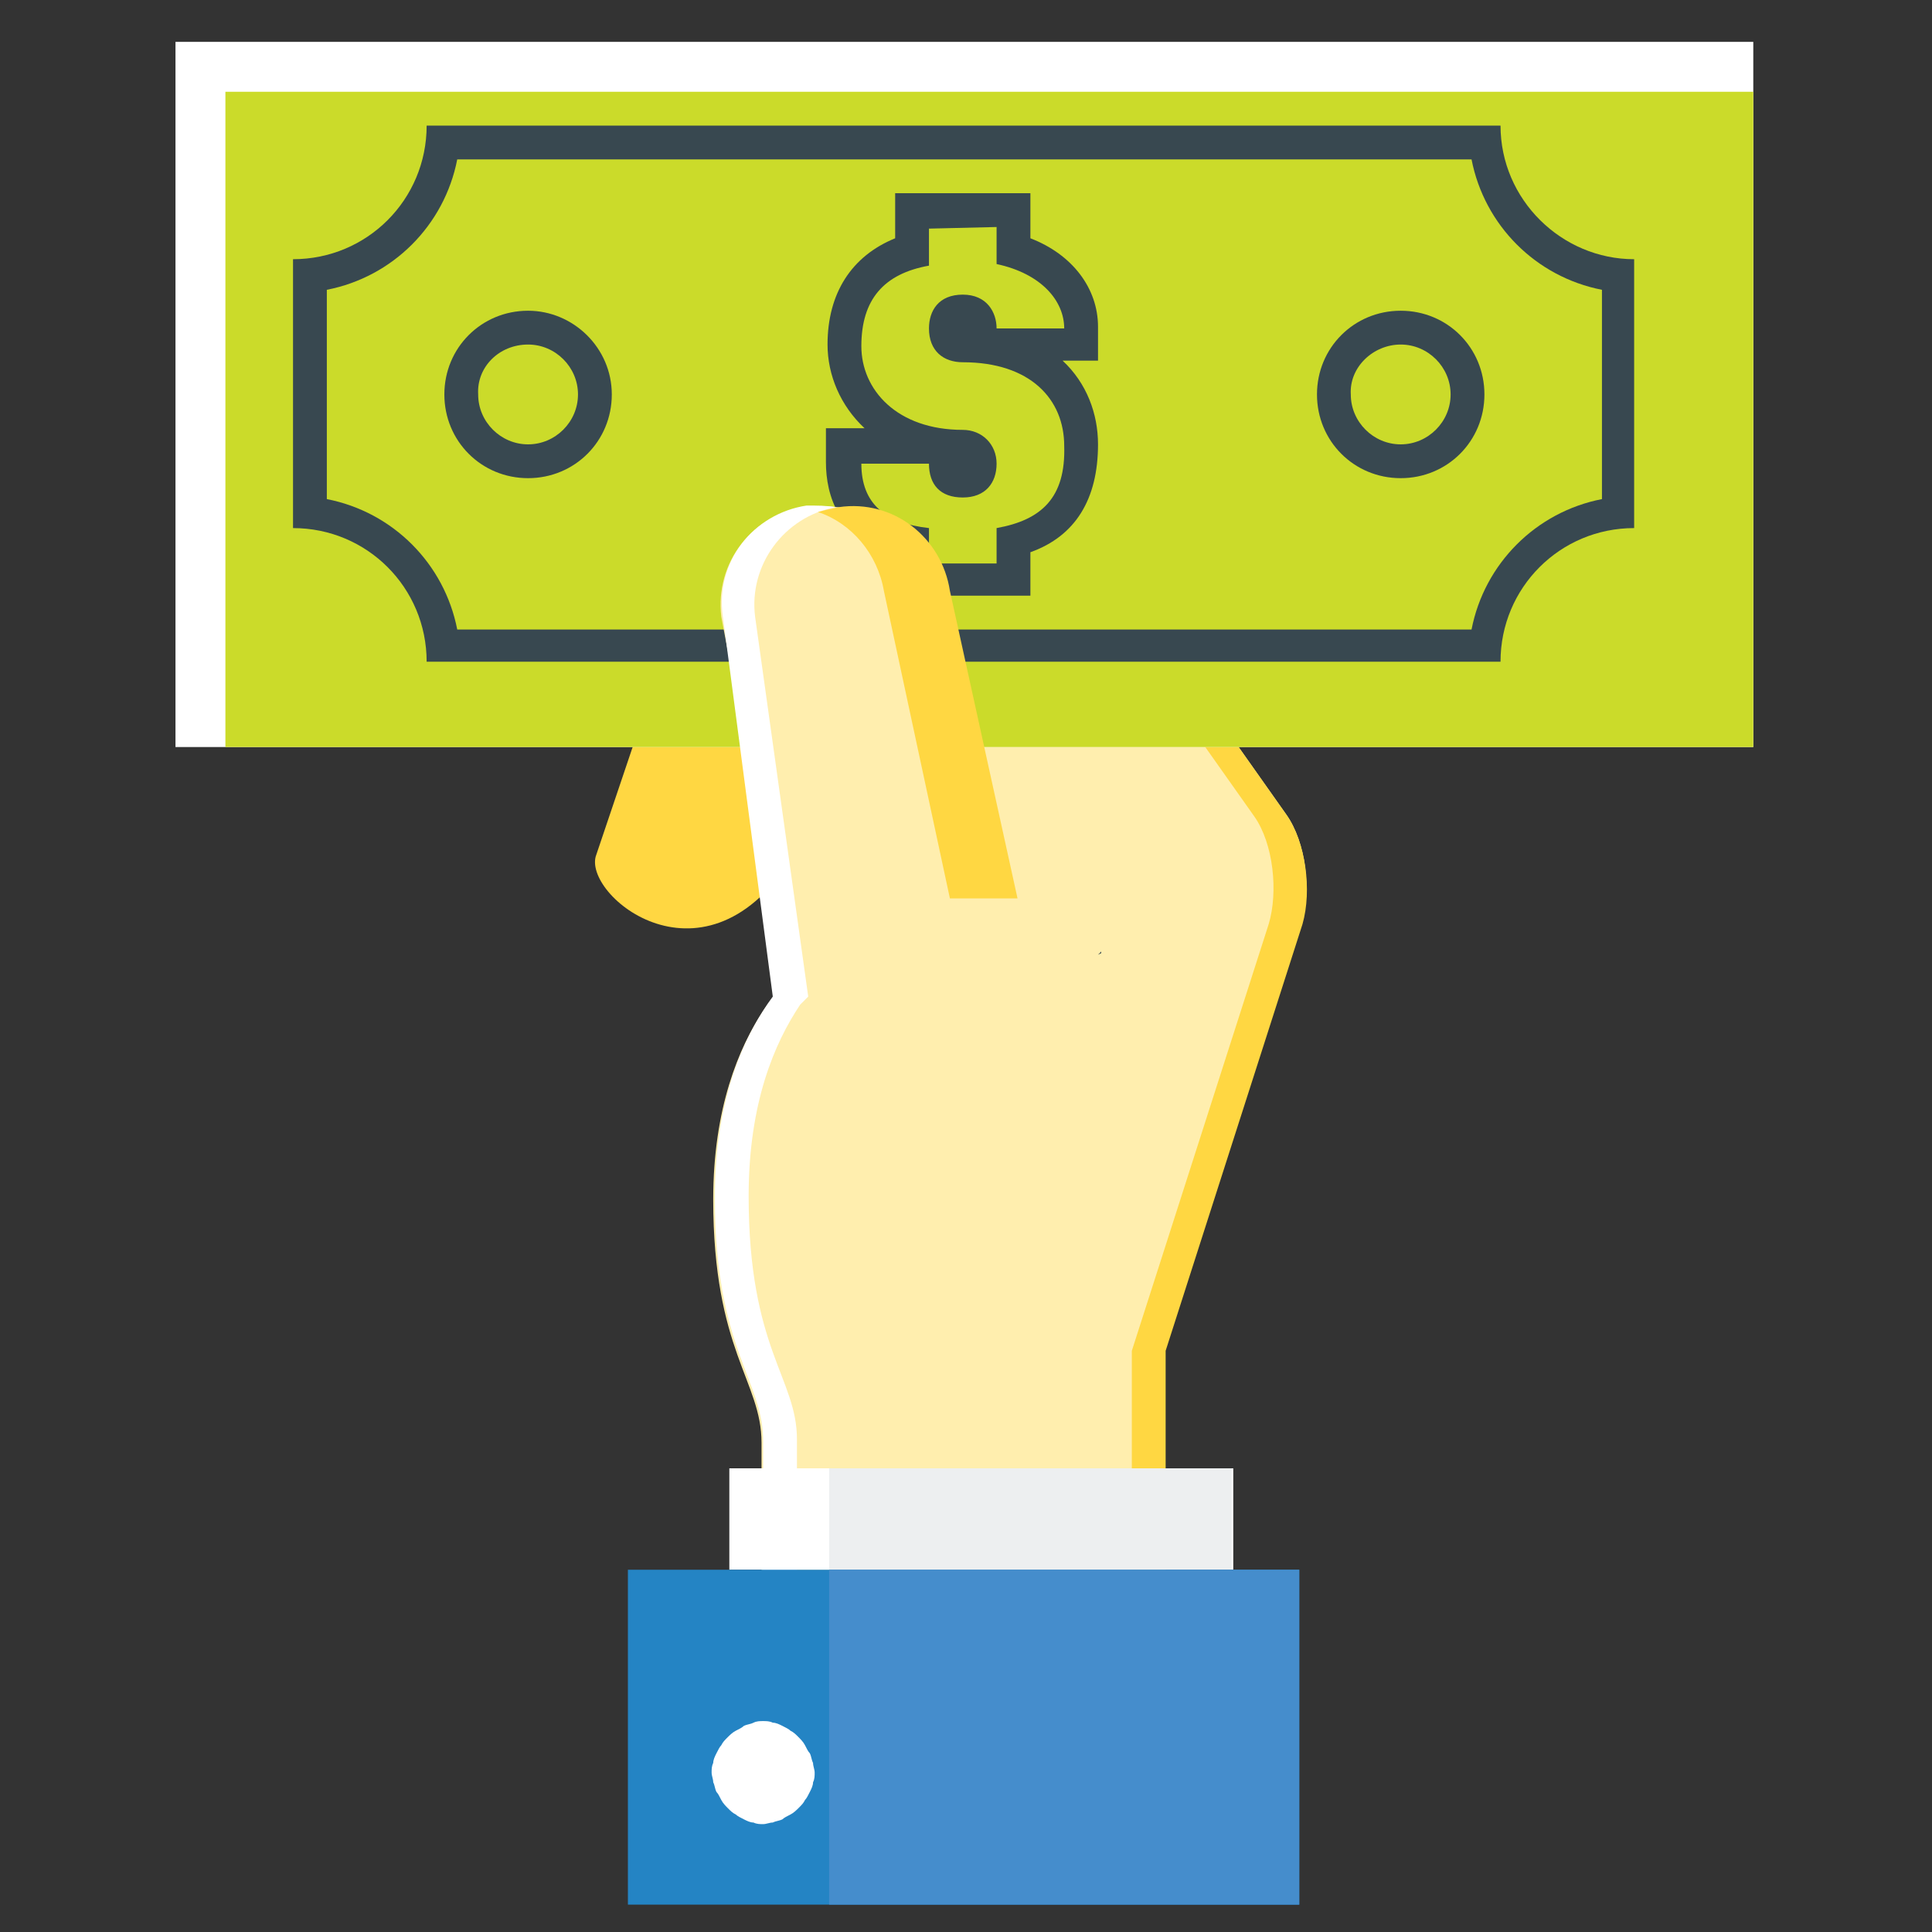 <?xml version="1.0" encoding="utf-8"?>
<!-- Generator: Adobe Illustrator 22.1.0, SVG Export Plug-In . SVG Version: 6.00 Build 0)  -->
<svg version="1.1" id="Layer_1" xmlns="http://www.w3.org/2000/svg" xmlns:xlink="http://www.w3.org/1999/xlink" x="0px" y="0px"
	 viewBox="0 0 120 120" style="enable-background:new 0 0 120 120;" xml:space="preserve">
<rect x="0" y="0" width="120" height="120" fill="#333333" stroke="none"/>
<style type="text/css">
	.st0{fill:#FFD742;}
	.st1{fill:#FFEEAE;}
	.st2{fill:#384850;}
	.st3{fill:#FFFFFF;}
	.st4{fill:#CBDB2A;}
	.st5{fill:#EDEFF0;}
	.st6{fill:#2484C4;}
	.st7{fill:#458DCC;}
</style>
<g>
	<g>
		<path class="st0" d="M51,19.8l-5.9,9.4l-8.1,24c-0.7,2.6,7.2,8.9,12.6-0.6c3.4-5.9,4.5-11.2,6.9-14.7c1.2-1.8,3.8-4.4,6-6.4
			C58.7,27.6,54.6,23.8,51,19.8z"/>
		<path class="st1" d="M79.9,50.6L62.1,25.4l-3.3,11l4.8,22.5l-13,0.5c0,0-6.3,3.8-6.3,15.1c0,9.4,3,11.3,3,15.1v14.3h25v-20
			l8.5-26.5C81.5,55.3,81.1,52.3,79.9,50.6z"/>
		<path class="st0" d="M79.9,50.6L62.1,25.4l-0.6,2.1l16.4,23.2c1.2,1.7,1.5,4.7,0.9,6.7l-8.5,26.5v20h2.1v-20l8.5-26.5
			C81.5,55.3,81.1,52.3,79.9,50.6z"/>
		<polygon class="st2" points="68.2,59.3 68.2,59.3 68.2,59.3 		"/>
		<polygon class="st2" points="68.4,59.1 68.2,59.3 68.4,59.2 		"/>
		<rect x="10.9" y="2.6" class="st3" width="98" height="43.8"/>
		<rect x="14" y="5.7" class="st4" width="94.9" height="40.7"/>
		<path class="st4" d="M27.5,39.1c-0.5-4.4-3.9-7.8-8.3-8.3V16.1c4.4-0.5,7.8-3.9,8.3-8.3h64.8c0.5,4.4,3.9,7.8,8.3,8.3v14.7
			c-4.4,0.5-7.8,3.9-8.3,8.3H27.5z"/>
		<path class="st2" d="M93.2,7.8H26.5c0,4.6-3.7,8.3-8.3,8.3v16.7c4.6,0,8.3,3.7,8.3,8.3h66.7c0-4.6,3.7-8.3,8.3-8.3V16.1
			C97,16.1,93.2,12.4,93.2,7.8z M91.4,9.9c0.8,4.1,4,7.3,8.1,8.1V31c-4.1,0.8-7.3,4-8.1,8.1h-63c-0.8-4.1-4-7.3-8.1-8.1V18
			c4.1-0.8,7.3-4,8.1-8.1H91.4z"/>
		<path class="st4" d="M56.7,36v-2.4c-2.8-0.6-4.2-2.2-4.2-4.9v-1.1h6.3v1.1c0,0.8,0.3,1.1,1.1,1.1c0.7,0,1.1-0.3,1.1-1.1
			c0-0.6-0.4-1.1-1.1-1.1c-5,0-7.3-3.2-7.3-6.3c0-3,1.5-5.1,4.2-5.8V13H63v2.5c2.6,0.8,4.2,2.6,4.2,4.8v1.1h-6.3v-1
			c0-0.5-0.2-1.1-1.1-1.1c-0.5,0-1.1,0.1-1.1,1.1c0,0.5,0.1,1.1,1.1,1.1c5,0,7.3,3.1,7.3,6.3c0.1,3.2-1.3,5.2-4.2,5.9V36L56.7,36
			L56.7,36z"/>
		<path class="st2" d="M64,12h-2.1h-4.2h-2.1v2.1v0.7c-2.7,1.1-4.2,3.4-4.2,6.6c0,1.9,0.8,3.8,2.3,5.2h-0.3h-2.1v2.1
			c0,2.1,0.8,4.7,4.2,5.7v0.5V37h2.1h4.2H64v-2.1v-0.6c2.8-1,4.2-3.3,4.2-6.7c0-1.9-0.7-3.8-2.2-5.2h0.1h2.1v-2.1
			c0-2.4-1.6-4.5-4.2-5.5v-0.8L64,12L64,12z M61.9,14.1v2.3c2.8,0.6,4.2,2.3,4.2,4h-4.2c0-1-0.6-2.1-2.1-2.1c-1.5,0-2.1,1-2.1,2.1
			c0,1.4,0.9,2.1,2.1,2.1c4.2,0,6.3,2.3,6.3,5.2c0.1,3.2-1.4,4.6-4.2,5.1v2.2h-4.2v-2.2c-2.7-0.3-4.2-1.5-4.2-4h4.2
			c0,1.3,0.7,2.1,2.1,2.1c1.4,0,2.1-0.9,2.1-2.1c0-1.2-0.9-2.1-2.1-2.1c-4.1,0-6.3-2.5-6.3-5.2c0-2.9,1.4-4.5,4.2-5v-2.3L61.9,14.1
			L61.9,14.1z"/>
		<path class="st2" d="M87,19.3c-2.9,0-5.2,2.3-5.2,5.2c0,2.9,2.3,5.2,5.2,5.2s5.2-2.3,5.2-5.2C92.2,21.6,89.9,19.3,87,19.3z
			 M87,21.4c1.7,0,3.1,1.4,3.1,3.1c0,1.7-1.4,3.1-3.1,3.1c-1.7,0-3.1-1.4-3.1-3.1C83.8,22.8,85.3,21.4,87,21.4z"/>
		<path class="st2" d="M32.8,19.3c-2.9,0-5.2,2.3-5.2,5.2c0,2.9,2.3,5.2,5.2,5.2c2.9,0,5.2-2.3,5.2-5.2C38,21.6,35.6,19.3,32.8,19.3
			z M32.8,21.4c1.7,0,3.1,1.4,3.1,3.1c0,1.7-1.4,3.1-3.1,3.1c-1.7,0-3.1-1.4-3.1-3.1C29.6,22.8,31,21.4,32.8,21.4z"/>
		<path class="st1" d="M44.8,38.3l6.9,36.4c2-0.3,14-1.4,12.1-15.6l-5-22.4c-0.5-3.3-5.4-5.7-8.7-5.2C46.7,31.9,44.4,35,44.8,38.3z"
			/>
		<path class="st3" d="M46.9,38.3c-0.4-3.2,1.8-6.2,5-6.8c-0.6-0.1-1.2-0.1-1.8-0.1c-3.3,0.5-5.7,3.5-5.2,6.9L48,61.9
			c-1.7,2.3-3.6,6.2-3.6,12.5c0,9.4,3,11.3,3,15.1v14.3h2.1V89.4c0-3.8-3-5.6-3-15.1c0-5.8,1.6-9.5,3.2-11.9l0.5-0.5L46.9,38.3z"/>
		<path class="st0" d="M54.9,36.7L59,55.8h4.2L59,36.7c-0.5-3.3-3.5-5.7-6.9-5.2c-0.5,0.1-0.9,0.2-1.3,0.3
			C52.9,32.5,54.5,34.4,54.9,36.7z"/>
	</g>
	<rect x="45.3" y="91.2" class="st3" width="31.3" height="6.3"/>
	<rect x="51.5" y="91.2" class="st5" width="25" height="6.3"/>
	<rect x="39" y="97.5" class="st6" width="41.7" height="20.8"/>
	<rect x="51.5" y="97.5" class="st7" width="29.2" height="20.8"/>
	<path class="st3" d="M47.4,106.9c0.2,0,0.4,0,0.6,0.1c0.2,0,0.4,0.1,0.6,0.2c0.2,0.1,0.4,0.2,0.5,0.3c0.2,0.1,0.3,0.2,0.5,0.4
		c0.1,0.1,0.3,0.3,0.4,0.5c0.1,0.2,0.2,0.4,0.3,0.5c0.1,0.2,0.1,0.4,0.2,0.6c0,0.2,0.1,0.4,0.1,0.6c0,0.2,0,0.4-0.1,0.6
		c0,0.2-0.1,0.4-0.2,0.6c-0.1,0.2-0.2,0.4-0.3,0.5c-0.1,0.2-0.2,0.3-0.4,0.5c-0.1,0.1-0.3,0.3-0.5,0.4c-0.2,0.1-0.4,0.2-0.5,0.3
		c-0.2,0.1-0.4,0.1-0.6,0.2c-0.2,0-0.4,0.1-0.6,0.1c-0.2,0-0.4,0-0.6-0.1c-0.2,0-0.4-0.1-0.6-0.2c-0.2-0.1-0.4-0.2-0.5-0.3
		c-0.2-0.1-0.3-0.2-0.5-0.4c-0.1-0.1-0.3-0.3-0.4-0.5c-0.1-0.2-0.2-0.4-0.3-0.5c-0.1-0.2-0.1-0.4-0.2-0.6c0-0.2-0.1-0.4-0.1-0.6
		c0-0.2,0-0.4,0.1-0.6c0-0.2,0.1-0.4,0.2-0.6c0.1-0.2,0.2-0.4,0.3-0.5c0.1-0.2,0.2-0.3,0.4-0.5c0.1-0.1,0.3-0.3,0.5-0.4
		c0.2-0.1,0.4-0.2,0.5-0.3c0.2-0.1,0.4-0.1,0.6-0.2C47,106.9,47.2,106.9,47.4,106.9z"/>
</g>
</svg>

